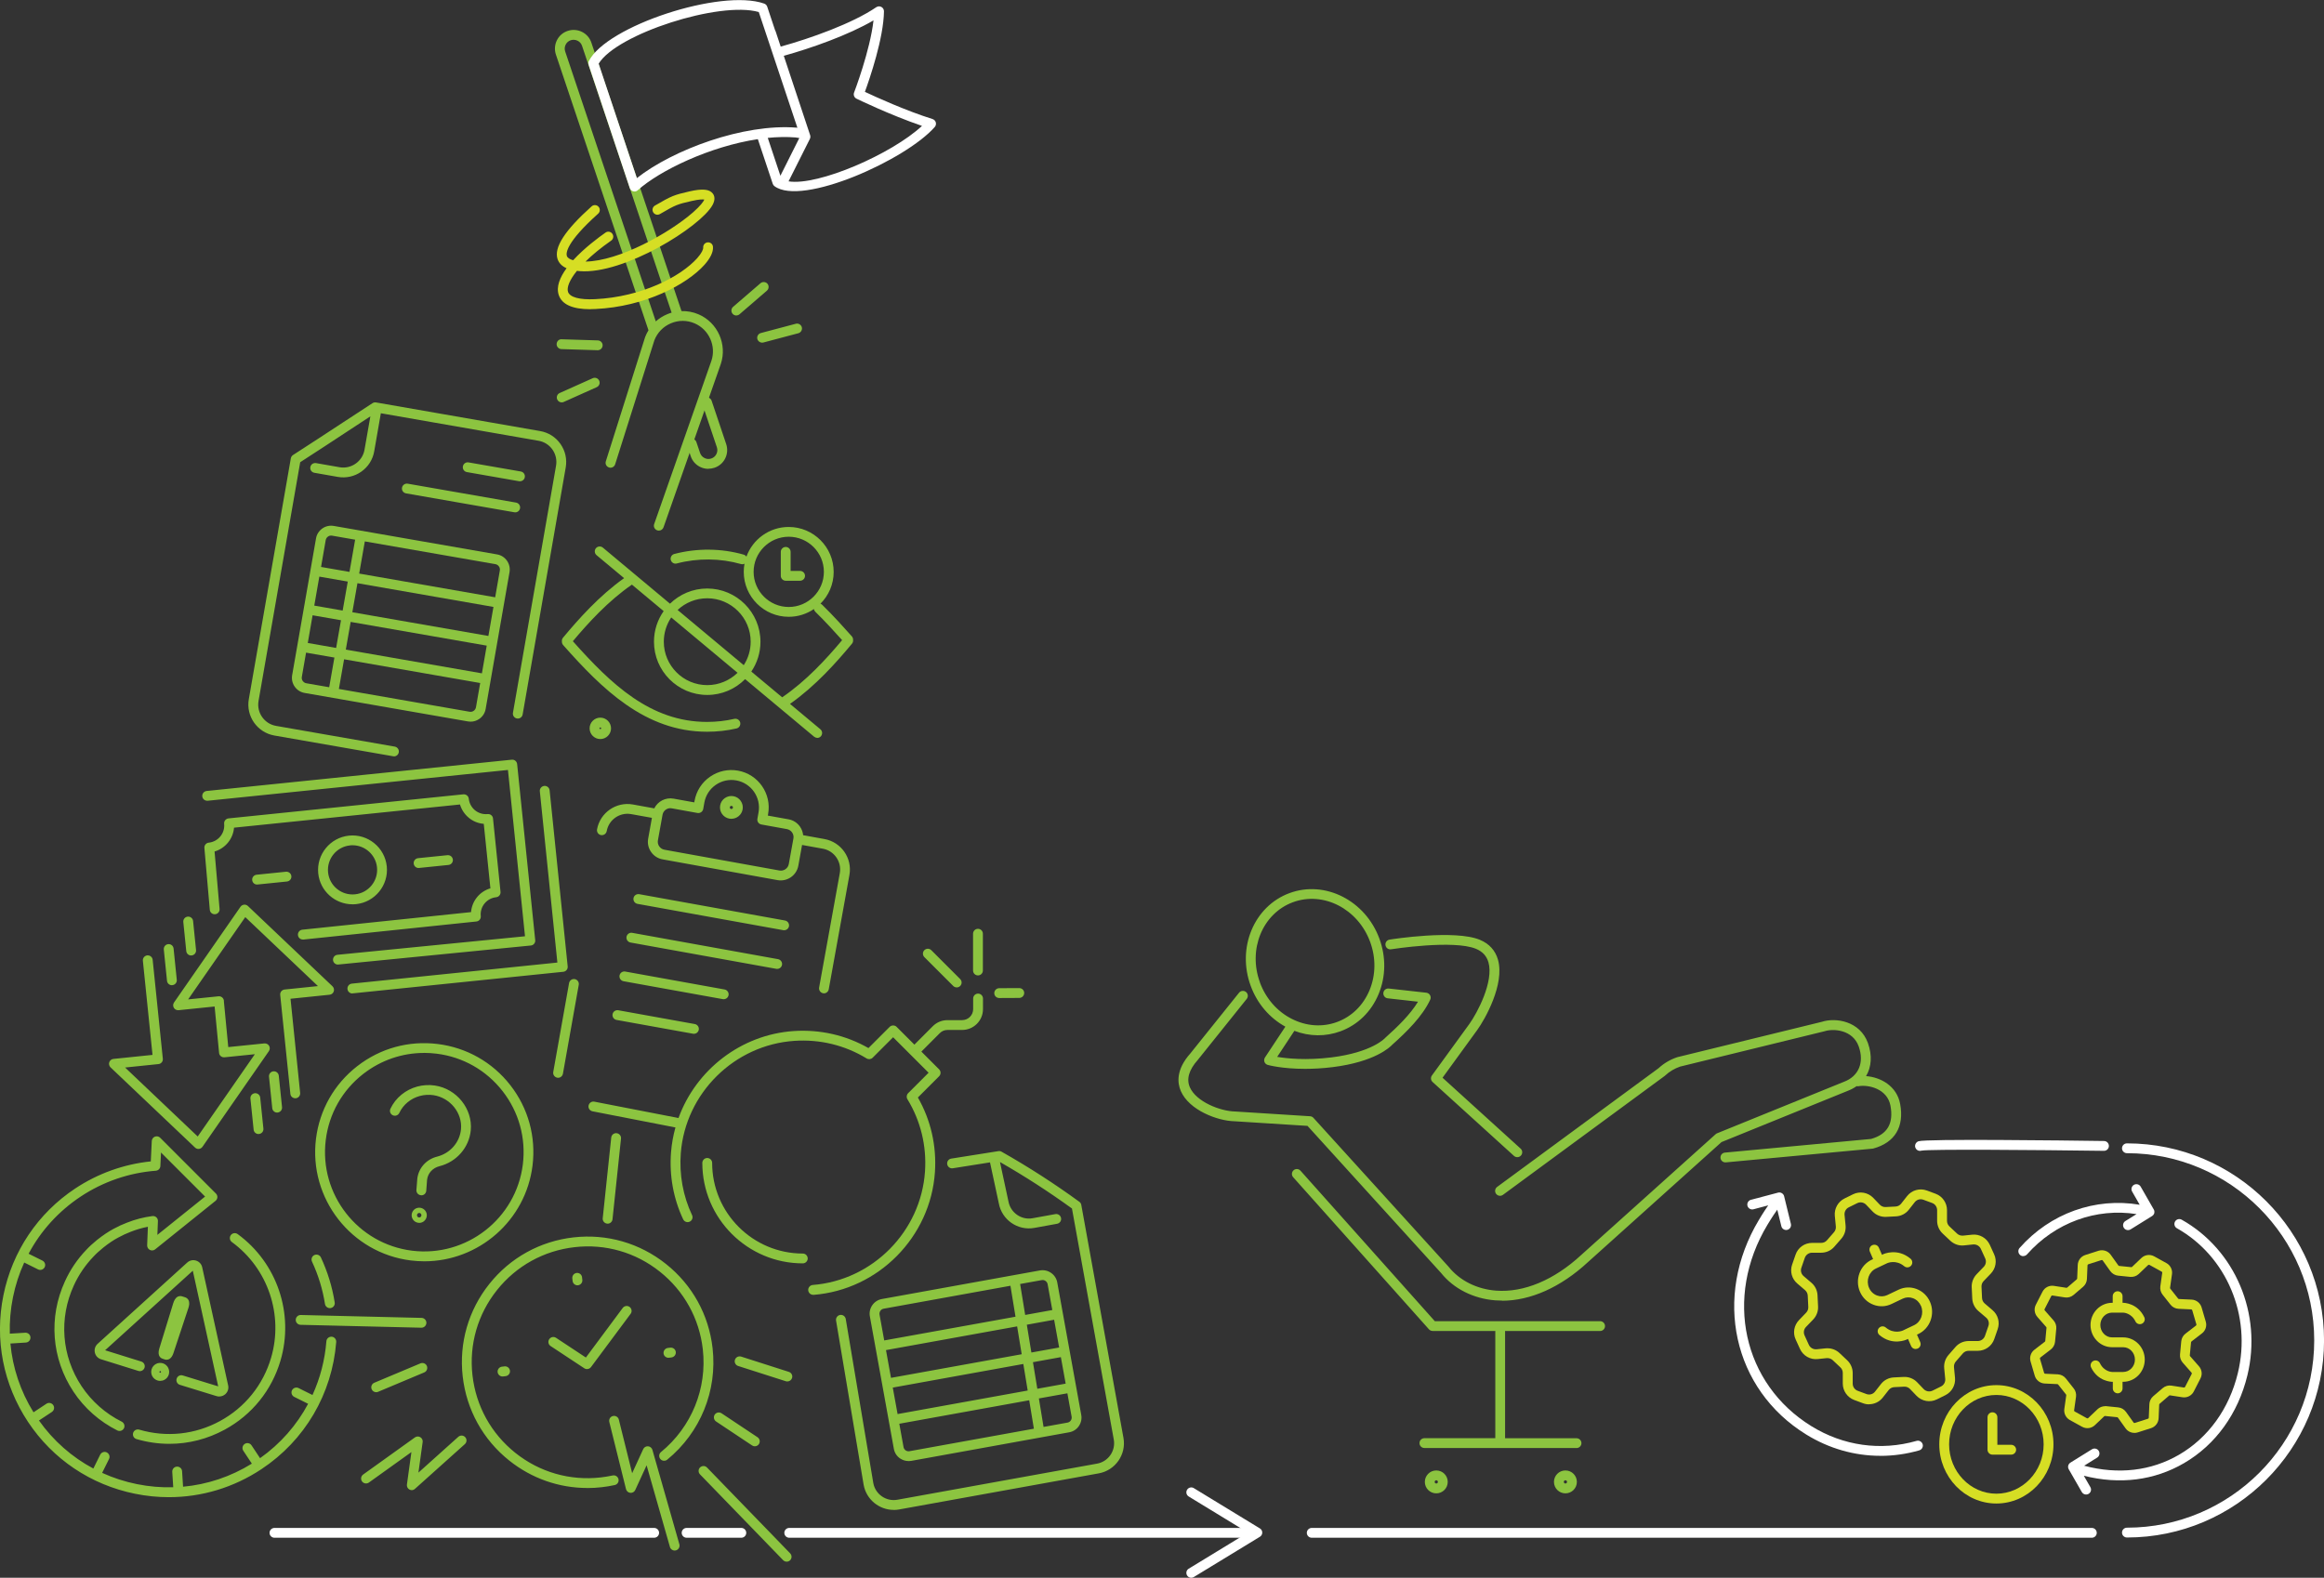 <?xml version="1.0" encoding="UTF-8"?><svg id="a" xmlns="http://www.w3.org/2000/svg" xmlns:xlink="http://www.w3.org/1999/xlink" viewBox="0 0 472.99 321.21"><rect x="0" y="0" width="472.99" height="321.21" fill="#333333" stroke="none"/><defs><clipPath id="b"><rect width="472.99" height="321.21" fill="none"/></clipPath><clipPath id="c"><rect width="472.99" height="321.21" fill="none"/></clipPath></defs><g clip-path="url(#b)"><path d="M165.49,263.6c-.52,0-.95-.4-1-.92-.04-.55.37-1.03.92-1.08,12.2-.96,22.03-10.9,22.85-23.13.35-5.2-.89-10.29-3.58-14.69-.24-.39-.18-.9.15-1.23l4.16-4.16-3.6-3.6s0,0-.01-.01c0,0,0,0-.01-.01l-3.6-3.6-4.16,4.16c-.33.33-.83.39-1.23.15-4.41-2.69-9.49-3.93-14.7-3.58-12.23.82-22.17,10.65-23.12,22.85-.34,4.36.45,8.73,2.29,12.63.24.5.02,1.1-.48,1.33-.5.24-1.09.02-1.33-.48-1.99-4.21-2.84-8.93-2.47-13.64.14-1.74.44-3.43.9-5.06l-16.89-3.29c-.54-.11-.9-.63-.79-1.17s.63-.9,1.17-.79l17.13,3.33c3.56-9.79,12.69-16.98,23.47-17.71,5.35-.35,10.59.84,15.19,3.47l4.32-4.32c.38-.38,1.04-.38,1.41,0l3.62,3.62,3.74-3.75c.8-.8,1.87-1.24,3-1.24h2.98c1.24,0,2.24-1.01,2.24-2.24v-2.16c0-.55.45-1,1-1s1,.45,1,1v2.16c0,2.34-1.9,4.24-4.24,4.24h-2.98c-.6,0-1.16.23-1.58.66l-3.74,3.75,3.61,3.61c.39.39.39,1.02,0,1.41l-4.32,4.32c2.63,4.6,3.83,9.84,3.47,15.19-.89,13.21-11.5,23.95-24.69,24.99-.03,0-.05,0-.08,0ZM163.39,257.2c-11.27,0-20.45-9.17-20.45-20.45,0-.55.45-1,1-1s1,.45,1,1c0,10.17,8.27,18.45,18.45,18.45.55,0,1,.45,1,1s-.45,1-1,1ZM40.4,233.91c-.25,0-.5-.1-.69-.27l-17.21-16.34c-.28-.27-.38-.68-.26-1.05.13-.37.46-.63.84-.67l7.96-.82-1.96-19.16c-.06-.55.34-1.04.89-1.1.55-.05,1.04.34,1.1.89l2.07,20.15c.03.26-.05.53-.22.73-.17.21-.41.34-.67.36l-6.79.7,14.78,14.04,11.63-16.75-6.18.63c-.27.02-.53-.05-.74-.22s-.34-.41-.36-.68l-.91-9.44-7.34.75c-.39.03-.76-.15-.96-.49-.2-.34-.18-.76.04-1.08l13.53-19.49c.17-.24.43-.39.72-.42.29-.03.58.07.79.27l17.21,16.34c.28.27.38.68.26,1.05-.13.37-.46.63-.84.67l-7.96.82,1.96,19.16c.06.55-.34,1.04-.89,1.1-.56.04-1.04-.34-1.1-.89l-2.07-20.15c-.06-.55.34-1.04.89-1.1l6.79-.7-14.79-14.04-11.63,16.75,6.18-.63c.56-.05,1.04.34,1.1.89,0,.04,0,.08,0,.12,0,.02,0,.04,0,.06l.89,9.27,7.35-.75c.38-.03.76.15.96.49.2.34.18.76-.04,1.08l-13.53,19.49c-.17.24-.43.39-.72.42-.03,0-.07,0-.1,0ZM52.61,230.87c-.51,0-.94-.38-.99-.9l-.65-6.31c-.06-.55.34-1.04.89-1.1.55-.05,1.04.34,1.1.89l.65,6.31c.06.55-.34,1.04-.89,1.1-.03,0-.07,0-.1,0ZM56.4,226.5c-.51,0-.94-.38-.99-.9l-.66-6.4c-.06-.55.34-1.04.89-1.1.55-.05,1.04.34,1.1.89l.66,6.4c.06.55-.34,1.04-.89,1.1-.03,0-.07,0-.1,0ZM113.59,219.42c-.06,0-.12,0-.18-.02-.54-.1-.91-.62-.81-1.16l3.22-18.1c.1-.54.61-.91,1.16-.81.54.1.91.62.81,1.16l-3.22,18.1c-.09.48-.51.83-.98.83ZM141.24,210.47c-.06,0-.12,0-.18-.02l-15.58-2.81c-.54-.1-.9-.62-.81-1.16.1-.54.61-.9,1.16-.81l15.58,2.81c.54.1.9.62.81,1.16-.09.48-.51.82-.98.82ZM147.3,203.43c-.06,0-.12,0-.18-.02l-20.22-3.65c-.54-.1-.9-.62-.81-1.16.1-.54.61-.91,1.16-.81l20.22,3.65c.54.1.9.62.81,1.16-.09.48-.51.82-.98.82ZM203.36,203.18c-.55,0-1-.44-1-.99,0-.55.44-1,.99-1.01l4.1-.02h0c.55,0,1,.44,1,.99,0,.55-.44,1-.99,1.01l-4.1.02h0ZM71.71,202.25c-.51,0-.94-.38-.99-.9-.06-.55.34-1.04.89-1.1l41.83-4.29-3.57-34.86c-.06-.55.34-1.04.89-1.1.55-.06,1.04.34,1.1.89l3.68,35.85c.06.55-.34,1.04-.89,1.1l-42.82,4.39s-.07,0-.1,0ZM167.7,202.23c-.06,0-.12,0-.18-.02-.54-.1-.9-.62-.81-1.16l4.21-23.29c.42-2.32-1.13-4.56-3.46-4.98l-4.22-.76-.76,4.22c-.36,1.98-2.25,3.29-4.23,2.94l-23.4-4.23c-.96-.17-1.79-.71-2.34-1.51-.56-.8-.77-1.77-.59-2.72l.76-4.22-4.22-.76c-2.32-.42-4.56,1.13-4.98,3.46-.1.54-.62.9-1.16.81-.54-.1-.9-.62-.81-1.16.62-3.41,3.9-5.68,7.3-5.07l4.35.79c.7-1.42,2.28-2.27,3.92-1.98l4.22.76.06-.32c.36-2,1.48-3.74,3.15-4.9,1.67-1.16,3.69-1.6,5.69-1.24,4.13.74,6.88,4.71,6.13,8.83l-.06.32,4.22.76c.96.17,1.79.71,2.34,1.51.36.52.57,1.11.63,1.72l4.35.79c3.41.62,5.68,3.89,5.07,7.3l-4.21,23.29c-.09.48-.51.82-.98.82ZM136.45,164.53c-.78,0-1.47.56-1.61,1.35l-.94,5.2c-.08.43.02.87.27,1.23s.63.6,1.06.68l23.4,4.23c.89.16,1.75-.43,1.91-1.32l.94-5.2c.08-.43-.02-.87-.27-1.23s-.63-.6-1.06-.68l-5.2-.94c-.26-.05-.49-.2-.64-.41-.15-.22-.21-.49-.16-.75l.23-1.3c.55-3.04-1.48-5.96-4.52-6.51h0c-1.47-.27-2.96.06-4.19.91-1.23.85-2.05,2.13-2.32,3.61l-.23,1.3c-.1.54-.62.9-1.16.81l-5.2-.94c-.1-.02-.2-.03-.29-.03ZM194.72,201.02c-.26,0-.51-.1-.71-.29l-5.88-5.88c-.39-.39-.39-1.02,0-1.41s1.02-.39,1.41,0l5.88,5.88c.39.39.39,1.02,0,1.41-.2.2-.45.29-.71.29ZM34.98,200.57c-.51,0-.94-.38-.99-.9l-.65-6.36c-.06-.55.34-1.04.89-1.1.56-.05,1.04.34,1.1.89l.65,6.36c.06.55-.34,1.04-.89,1.1-.03,0-.07,0-.1,0ZM199.04,198.58c-.55,0-1-.45-1-1v-7.49c0-.55.45-1,1-1s1,.45,1,1v7.49c0,.55-.45,1-1,1ZM158.18,197.26c-.06,0-.12,0-.18-.02l-29.68-5.36c-.54-.1-.9-.62-.81-1.16.1-.54.61-.91,1.16-.81l29.68,5.36c.54.1.9.62.81,1.16-.09.48-.51.82-.98.82ZM68.77,196.37c-.51,0-.94-.39-.99-.9-.05-.55.35-1.04.9-1.09l38.17-3.77-3.47-33.86-61.11,6.27c-.56.04-1.04-.34-1.1-.89-.06-.55.34-1.04.89-1.1l62.1-6.37c.27-.03.53.05.73.22s.34.41.36.67l3.68,35.85c.03.26-.05.53-.22.73-.17.21-.41.34-.68.36l-39.17,3.87s-.07,0-.1,0ZM38.9,194.52c-.51,0-.94-.38-.99-.9l-.6-5.91c-.06-.55.34-1.04.89-1.1.55-.05,1.04.34,1.1.89l.6,5.91c.06.55-.34,1.04-.89,1.1-.03,0-.07,0-.1,0ZM61.63,191.27c-.51,0-.94-.38-.99-.9-.06-.55.34-1.04.89-1.1l34.34-3.58c.18-2.27,1.76-4.21,3.94-4.84l-1.35-13.13c-1.11-.09-2.16-.5-3.03-1.22s-1.5-1.66-1.81-2.72l-45.99,4.72c-.18,2.27-1.77,4.21-3.96,4.85l1.02,11.69c.05.55-.36,1.04-.91,1.08-.56.05-1.04-.36-1.08-.91l-1.1-12.58c-.05-.54.35-1.03.89-1.08,1.92-.2,3.33-1.92,3.13-3.84-.06-.55.34-1.04.89-1.1l47.8-4.9c.55-.04,1.04.34,1.1.89.1.93.55,1.77,1.27,2.36.72.59,1.64.86,2.57.77.26-.02.53.05.73.22.21.17.34.41.36.67l1.53,14.94c.06.55-.34,1.04-.89,1.1-1.92.2-3.33,1.92-3.13,3.84.06.55-.34,1.04-.89,1.1l-35.24,3.68s-.07,0-.1,0ZM159.6,189.39c-.06,0-.12,0-.18-.02l-29.68-5.36c-.54-.1-.9-.62-.81-1.16.1-.54.61-.9,1.16-.81l29.68,5.36c.54.1.9.62.81,1.16-.09.48-.51.82-.98.82ZM71.74,184.1c-3.55,0-6.6-2.69-6.97-6.29-.39-3.84,2.41-7.29,6.26-7.69,3.84-.39,7.29,2.41,7.69,6.26.39,3.84-2.41,7.29-6.26,7.69-.24.02-.48.04-.72.04ZM71.75,172.08c-.17,0-.34,0-.51.03-2.75.28-4.75,2.75-4.47,5.49.28,2.75,2.74,4.75,5.49,4.47,2.75-.28,4.75-2.75,4.47-5.49-.26-2.57-2.45-4.5-4.98-4.5ZM52.32,180.08c-.51,0-.94-.38-.99-.9-.06-.55.34-1.04.89-1.1l5.98-.61c.55-.05,1.04.34,1.1.89.06.55-.34,1.04-.89,1.1l-5.98.61s-.07,0-.1,0ZM85.19,176.71c-.51,0-.94-.38-.99-.9-.06-.55.34-1.04.89-1.1l5.98-.61c.55-.05,1.04.34,1.1.89s-.34,1.04-.89,1.1l-5.98.61s-.07,0-.1,0ZM148.85,166.7c-.14,0-.27-.01-.41-.04-1.26-.23-2.1-1.44-1.87-2.7h0c.11-.61.45-1.14.96-1.49.51-.35,1.12-.49,1.74-.38.61.11,1.14.45,1.49.96.35.51.49,1.12.38,1.73-.2,1.12-1.18,1.91-2.28,1.91ZM148.85,164.06c-.08,0-.15.04-.18.06-.04.03-.11.09-.13.21h0c-.03.17.09.34.26.37.17.02.34-.09.37-.26.02-.11-.02-.2-.05-.24-.03-.04-.09-.11-.21-.13-.02,0-.04,0-.06,0ZM147.55,164.15h0,0ZM122.18,150.46c-1.2,0-2.18-.98-2.18-2.18s.98-2.18,2.18-2.18,2.18.98,2.18,2.18-.98,2.18-2.18,2.18ZM122.18,148.1c-.1,0-.18.08-.18.18,0,.2.36.2.36,0,0-.1-.08-.18-.18-.18ZM166.33,150.21c-.23,0-.45-.08-.64-.23l-14.04-11.72c-1.97,1.99-4.7,3.22-7.71,3.22-5.98,0-10.84-4.86-10.84-10.84,0-2.32.73-4.46,1.97-6.23l-6.46-5.39c-4.82,3.32-8.91,7.81-12.02,11.52,7.77,8.72,15.77,16.43,27.32,16.43,1.87,0,3.74-.21,5.54-.62.54-.12,1.07.21,1.2.75.12.54-.21,1.07-.75,1.2-1.95.45-3.97.67-5.99.67-12.62,0-21.39-8.72-29.3-17.65-.19-.22-.27-.5-.25-.76-.03-.26.05-.53.23-.74,3.15-3.79,7.37-8.53,12.43-12.12l-5.61-4.68c-.42-.35-.48-.98-.13-1.41.35-.42.98-.48,1.41-.13l13.67,11.42c1.96-1.91,4.63-3.09,7.57-3.09,5.98,0,10.84,4.86,10.84,10.84,0,2.25-.69,4.34-1.86,6.07l6.28,5.24c4.9-3.33,9.05-7.88,12.2-11.64-1.53-1.71-3.44-3.81-5.45-5.77-.16-.16-.26-.36-.29-.56-1.47,1-3.23,1.58-5.13,1.58-5.04,0-9.15-4.1-9.15-9.15,0-.57.05-1.12.15-1.66-.22.11-.47.14-.72.07-4.21-1.2-8.81-1.24-13.06-.12-.54.15-1.08-.18-1.22-.71-.14-.53.18-1.08.71-1.22,4.6-1.21,9.57-1.17,14.12.13.24.07.44.22.56.42,1.27-3.52,4.65-6.05,8.61-6.05,5.04,0,9.15,4.1,9.15,9.15,0,2.53-1.03,4.82-2.69,6.47.13.05.26.12.36.23,2.27,2.22,4.41,4.6,6.03,6.42.19.22.27.5.25.76.03.26-.05.53-.23.74-3.19,3.84-7.47,8.65-12.61,12.25l6.18,5.16c.42.35.48.98.13,1.41-.2.24-.48.36-.77.36ZM136.61,125.7c-.95,1.41-1.51,3.11-1.51,4.94,0,4.88,3.97,8.84,8.84,8.84,2.4,0,4.57-.96,6.17-2.51l-13.5-11.27ZM137.91,124.18l13.46,11.24c.89-1.38,1.41-3.02,1.41-4.78,0-4.88-3.97-8.84-8.84-8.84-2.33,0-4.45.9-6.03,2.38ZM160.53,109.27c-3.94,0-7.15,3.21-7.15,7.15s3.21,7.15,7.15,7.15,7.15-3.21,7.15-7.15-3.21-7.15-7.15-7.15ZM162.84,118.23h-2.93c-.55,0-1-.45-1-1v-4.88c0-.55.45-1,1-1s1,.45,1,1v3.88h1.93c.55,0,1,.45,1,1s-.45,1-1,1ZM134.08,108.02c-.11,0-.22-.02-.33-.06-.52-.18-.8-.75-.61-1.27l11.65-33.24c1.01-3.01-.49-6.36-3.42-7.62-1.55-.67-3.27-.67-4.83-.01-1.56.66-2.75,1.89-3.36,3.46l-7.98,25.24c-.17.53-.73.82-1.25.65-.53-.17-.82-.73-.65-1.25l8-25.3c.19-.49.41-.95.68-1.38l-18.84-56.13c-.32-.96-.25-2,.2-2.91s1.23-1.59,2.2-1.91c.96-.32,2-.25,2.91.2.91.45,1.59,1.23,1.91,2.2l18.34,54.64c1.17-.03,2.35.18,3.47.66,3.88,1.66,5.87,6.1,4.53,10.11l-11.66,33.25c-.14.41-.53.67-.94.67ZM116.74,8.1c-.19,0-.39.03-.58.09-.46.15-.83.48-1.04.91s-.25.92-.09,1.38l18.44,54.95c.67-.6,1.44-1.09,2.3-1.45.3-.13.61-.24.92-.33l-18.23-54.32c-.15-.46-.48-.83-.91-1.04-.25-.13-.53-.19-.8-.19ZM114.32,81.92c-.38,0-.75-.22-.91-.59-.23-.5,0-1.1.5-1.32l6.72-3.01c.5-.23,1.1,0,1.32.5.23.5,0,1.1-.5,1.32l-6.72,3.01c-.13.06-.27.09-.41.09ZM121.65,71.3s-.02,0-.03,0l-7.36-.23c-.55-.02-.99-.48-.97-1.03.02-.55.45-1.01,1.03-.97l7.36.23c.55.02.99.48.97,1.03-.02.54-.46.97-1,.97ZM155.11,69.76c-.44,0-.85-.3-.97-.74-.14-.53.18-1.08.71-1.22l7.12-1.89c.53-.14,1.08.18,1.22.71.14.53-.18,1.08-.71,1.22l-7.12,1.89c-.09.02-.17.03-.26.03ZM149.86,64.23c-.28,0-.56-.12-.76-.35-.36-.42-.31-1.05.1-1.41l5.58-4.81c.42-.36,1.05-.31,1.41.1.36.42.31,1.05-.1,1.41l-5.58,4.81c-.19.16-.42.24-.65.24Z" fill="#8cc440"/><path d="M129.13,38.98c-.09,0-.17-.01-.26-.03-.33-.09-.59-.33-.69-.65l-8.38-25.11c-.08-.25-.06-.53.05-.76,3.57-7.15,26.92-14.8,35.68-11.7.29.1.52.33.62.63l1.59,4.77c.05.07.09.16.12.25l1.03,3.11c6.05-1.67,14.6-4.71,19.45-8.02.31-.21.71-.23,1.04-.06.33.18.53.52.53.89-.07,5.46-2.9,13.71-3.88,16.4,2.16,1.02,8.25,3.8,13.77,5.54.32.1.57.36.66.68.09.33.01.67-.21.93-5.89,6.72-27.04,16.22-32.63,12.05-.16-.12-.29-.29-.35-.49l-3.03-9.08c-9.73,1.46-19.97,6.38-24.44,10.4-.19.17-.42.26-.67.26ZM160.49,36.92c6.03.97,21.04-5.58,27.16-11.29-6.53-2.23-13.25-5.5-13.33-5.54-.47-.23-.68-.77-.49-1.26.04-.09,3.26-8.54,3.95-14.68-5.13,3-12.71,5.67-18.26,7.21l5.36,16.15c.08.25.06.53-.05.77l-4.34,8.64ZM121.84,12.96l7.78,23.3c7.23-5.72,21.67-11.15,32.52-10.27l.15.02-7.86-23.56c-7.98-2.28-28.9,4.46-32.58,10.5ZM156.26,28.07l2.57,7.71,3.85-7.68-.79-.12c-1.81-.14-3.71-.1-5.64.09Z" fill="#fff"/><path d="M144.17,95.45c-.58,0-1.16-.13-1.69-.4-.91-.45-1.59-1.23-1.91-2.2l-.74-2.22c-.18-.52.11-1.09.63-1.27.52-.18,1.09.11,1.27.63l.75,2.22c.15.46.48.83.91,1.04.43.22.92.25,1.38.09.46-.15.83-.48,1.04-.91s.25-.92.09-1.38l-2.97-8.84c-.18-.52.11-1.09.63-1.27.52-.17,1.09.11,1.27.63l2.97,8.84c.32.96.25,2-.2,2.91s-1.23,1.59-2.2,1.91c-.4.13-.81.2-1.22.2Z" fill="#8cc440"/><path d="M120.13,62.95c-3.6,0-5.75-.96-6.4-2.86-.58-1.69.22-3.63,1.58-5.48-.94-.42-1.55-1.04-1.83-1.86-.79-2.35,1.48-5.86,6.93-10.74.41-.37,1.04-.33,1.41.08.37.41.33,1.04-.08,1.41-6.61,5.92-6.55,8.08-6.37,8.61.13.38.57.67,1.28.87,2.29-2.51,5.23-4.68,6.59-5.63.45-.32,1.08-.21,1.39.25.32.45.21,1.08-.25,1.39-2.13,1.49-3.87,2.93-5.22,4.26,6.84-.08,17.08-5.81,21.89-10.02,1.54-1.35,2.13-2.21,2.3-2.6-.31-.05-1.03-.07-2.59.29-2.92.68-3.15.73-6.45,2.66-.48.28-1.09.12-1.37-.36-.28-.48-.12-1.09.36-1.37,3.44-2.01,3.9-2.16,7.01-2.88,2.61-.6,4.07-.47,4.76.43.33.43.58,1.18-.05,2.34-2.44,4.46-18.04,14.18-27.04,13.46-.19-.02-.38-.03-.56-.06-1.52,1.88-2.11,3.4-1.81,4.29.37,1.09,2.36,1.63,5.47,1.48,9.57-.45,17.5-4.64,20.81-8.34.94-1.05,1.25-1.81,1.23-2.17-.04-.55.38-1.03.93-1.06.57-.04,1.03.38,1.06.93.07,1.05-.52,2.27-1.73,3.64-3.58,4-12.06,8.53-22.2,9-.37.02-.72.03-1.07.03Z" fill="#d6de24"/><path d="M160.11,317.93c-.26,0-.52-.1-.72-.3l-16.93-17.48c-.38-.4-.37-1.03.02-1.41.4-.38,1.03-.38,1.41.02l16.93,17.48c.38.4.37,1.03-.02,1.41-.19.19-.45.28-.7.28ZM137.31,315.67c-.44,0-.84-.29-.96-.73l-4.75-16.63-2.31,5.03c-.18.39-.58.62-1,.58-.42-.04-.77-.34-.88-.75l-3.4-13.68c-.13-.54.19-1.08.73-1.21.53-.13,1.08.19,1.21.73l2.71,10.91,2.25-4.9c.17-.38.56-.61.98-.58.42.03.77.32.89.72l5.49,19.23c.15.53-.16,1.08-.69,1.24-.09.03-.18.04-.27.04ZM181.89,307.39c-2.95,0-5.58-2.11-6.12-5.12l-5.61-33.42c-.09-.54.28-1.06.82-1.15.54-.09,1.06.28,1.15.82l5.61,33.41c.41,2.28,2.62,3.81,4.91,3.39l40.63-7.35c2.29-.41,3.82-2.62,3.4-4.91l-8.51-47.03c-4.71-3.41-9.63-6.59-14.65-9.46l1.72,8c.42,2.32,2.63,3.86,4.92,3.44l4.63-.84c.55-.1,1.06.26,1.16.81.1.54-.26,1.06-.81,1.16l-4.63.84c-3.38.61-6.62-1.64-7.23-5.02l-1.79-8.32-7.57,1.2c-.54.09-1.06-.29-1.14-.83-.09-.55.29-1.06.83-1.14l9.59-1.52c.22-.04.45,0,.65.12,5.43,3.07,10.76,6.5,15.83,10.2.21.15.35.38.39.63l8.58,47.42c.61,3.38-1.64,6.62-5.02,7.23l-40.63,7.35c-.37.07-.74.1-1.11.1ZM34.36,304.8c-2.29,0-4.6-.23-6.89-.7-8.99-1.82-16.72-7.02-21.77-14.63-5.05-7.62-6.83-16.76-5.01-25.75,1.82-8.99,7.02-16.72,14.63-21.77,4.6-3.05,9.9-4.95,15.37-5.51l.2-4.15c.02-.4.27-.74.64-.89.37-.14.79-.06,1.07.23l11.35,11.36c.2.2.31.48.29.76-.02.28-.15.55-.37.72l-12.29,9.88c-.31.25-.73.29-1.08.11s-.56-.54-.55-.93l.15-3.78c-1.2.23-2.38.58-3.52,1.03-.84.32-1.68.71-2.52,1.17-.97.51-1.96,1.18-3.05,2.05-.82.67-1.48,1.27-2.01,1.85-1.65,1.72-2.98,3.68-3.96,5.82-3.1,6.73-2.51,14.41,1.57,20.55,2.03,3.06,4.86,5.56,8.17,7.21.49.25.69.85.45,1.34-.25.49-.85.69-1.34.45-3.62-1.81-6.72-4.54-8.94-7.9-4.46-6.73-5.11-15.14-1.72-22.49,1.07-2.35,2.52-4.49,4.31-6.36.58-.63,1.31-1.31,2.21-2.04,1.2-.95,2.29-1.68,3.35-2.25.91-.5,1.84-.93,2.75-1.27,1.66-.66,3.4-1.11,5.17-1.34.29-.04.59.06.8.25.22.2.34.48.32.78l-.11,2.8,9.71-7.8-8.97-8.97-.13,2.76c-.02.5-.42.91-.92.95-5.44.41-10.73,2.23-15.3,5.26-4.51,2.99-8.12,6.98-10.6,11.64l2.82,1.4c.49.25.7.85.45,1.34-.25.49-.85.7-1.34.45l-2.82-1.4c-1.02,2.23-1.79,4.6-2.29,7.07-.5,2.47-.71,4.95-.64,7.41l3.14-.19c.54-.03,1.03.38,1.06.94.03.55-.38,1.03-.94,1.06l-3.14.2c.45,4.93,2.04,9.7,4.7,14l2.63-1.74c.46-.31,1.08-.18,1.39.28.31.46.18,1.08-.28,1.39l-2.63,1.74c2.92,4.12,6.7,7.45,11.07,9.78l1.4-2.83c.25-.49.85-.7,1.34-.45.49.25.7.85.45,1.34l-1.4,2.82c2.23,1.02,4.6,1.79,7.07,2.29,2.47.5,4.95.71,7.4.64l-.2-3.14c-.03-.55.38-1.03.94-1.06.55-.03,1.03.38,1.06.94l.2,3.15c4.93-.45,9.7-2.04,14-4.7l-1.74-2.62c-.31-.46-.18-1.08.28-1.39.46-.31,1.08-.18,1.39.28l1.74,2.62c4.14-2.93,7.46-6.72,9.78-11.07l-2.83-1.41c-.49-.25-.7-.85-.45-1.34.25-.49.84-.7,1.34-.45l2.83,1.41c1.55-3.4,2.52-7.09,2.83-10.95.04-.55.52-.95,1.08-.92.55.04.96.53.92,1.08-.84,10.6-6.39,20.03-15.21,25.88-5.67,3.76-12.18,5.71-18.85,5.71ZM318.6,304.02c-1.29,0-2.33-1.04-2.33-2.33s1.04-2.33,2.33-2.33,2.33,1.04,2.33,2.33-1.04,2.33-2.33,2.33ZM318.6,301.36c-.18,0-.33.15-.33.33s.15.33.33.33.33-.15.33-.33-.15-.33-.33-.33ZM292.32,304.02c-1.29,0-2.33-1.04-2.33-2.33s1.04-2.33,2.33-2.33,2.33,1.04,2.33,2.33-1.04,2.33-2.33,2.33ZM292.32,301.36c-.18,0-.33.15-.33.33s.15.33.33.33.33-.15.33-.33-.15-.33-.33-.33ZM83.81,303.37c-.16,0-.32-.04-.47-.12-.37-.2-.58-.6-.52-1.02l.91-6.61-8.65,6.2c-.45.32-1.07.22-1.4-.23-.32-.45-.22-1.07.23-1.4l10.54-7.56c.32-.23.76-.25,1.1-.04.34.21.53.6.47.99l-.86,6.22,8.12-7.29c.41-.37,1.04-.33,1.41.08.37.41.33,1.04-.08,1.41l-10.16,9.11c-.19.17-.43.26-.67.26ZM119.55,302.93c-5.77,0-11.32-1.93-15.9-5.58-5.35-4.26-8.71-10.35-9.48-17.14-.77-6.79,1.16-13.48,5.42-18.82,4.26-5.35,10.35-8.71,17.14-9.48s13.48,1.16,18.82,5.42c5.35,4.26,8.71,10.35,9.48,17.14.98,8.67-2.47,17.15-9.23,22.69-.43.35-1.06.29-1.41-.14s-.29-1.06.14-1.41c6.23-5.11,9.41-12.93,8.51-20.92-.71-6.26-3.81-11.87-8.74-15.8-4.93-3.93-11.09-5.71-17.35-4.99-6.26.71-11.87,3.81-15.8,8.74s-5.7,11.09-4.99,17.35,3.81,11.87,8.74,15.8c4.93,3.93,11.09,5.7,17.35,4.99.81-.09,1.64-.23,2.44-.4.54-.12,1.07.22,1.19.76s-.22,1.07-.76,1.19c-.87.19-1.76.34-2.65.44-.98.11-1.95.17-2.92.17ZM184.91,297.45c-.61,0-1.21-.19-1.73-.54-.67-.46-1.12-1.16-1.26-1.96l-4.88-26.95c-.15-.8.03-1.61.49-2.28s1.16-1.12,1.96-1.26l32.15-5.82c.8-.14,1.61.03,2.28.5.67.46,1.12,1.16,1.26,1.96l4.88,26.95c.15.8-.03,1.61-.49,2.28-.46.67-1.16,1.12-1.96,1.26l-32.15,5.82-.18-.98.18.98c-.18.03-.37.05-.55.05ZM183.03,289.85l.86,4.75c.05.27.2.51.43.67.23.16.51.22.78.17l25.32-4.58-.95-5.79-26.44,4.78ZM211.44,284.71l.95,5.79,4.87-.88c.28-.05.51-.2.67-.43.16-.23.22-.51.17-.78l-.86-4.75s-.02,0-.03,0l-5.77,1.04ZM181.7,282.48l.98,5.4,26.48-4.79-.89-5.41-26.57,4.81ZM210.23,277.32l.89,5.41,5.74-1.04s.02,0,.03,0l-.98-5.4-5.68,1.03ZM180.32,274.86l1.02,5.65,26.6-4.81-.93-5.67-26.69,4.83ZM208.98,269.68l.93,5.67,5.65-1.02-1.02-5.65-5.55,1.01ZM205.65,261.76l-25.8,4.67c-.28.05-.52.2-.67.43-.16.23-.22.51-.17.78l.95,5.25,26.72-4.83-1.03-6.3ZM207.62,261.4l1.03,6.3,5.52-1-.95-5.25c-.05-.28-.2-.51-.43-.67s-.51-.22-.78-.17l-4.39.79ZM320.87,294.79h-30.97c-.55,0-1-.45-1-1s.45-1,1-1h14.43v-21.68s0-.1.01-.15h-12.76c-.29,0-.56-.12-.75-.33l-27.64-30.97c-.37-.41-.33-1.04.08-1.41.41-.37,1.04-.33,1.41.08l27.34,30.64h33.64c.55,0,1,.45,1,1s-.45,1-1,1h-19.35s.01.1.01.15v21.68h14.54c.55,0,1,.45,1,1s-.45,1-1,1ZM153.62,294.44c-.19,0-.38-.05-.55-.17l-7.33-4.88c-.46-.31-.58-.93-.28-1.39s.93-.58,1.39-.28l7.33,4.88c.46.31.58.93.28,1.39-.19.29-.51.45-.83.45ZM34.48,293.94c-2.24,0-4.5-.32-6.71-.97-.53-.16-.83-.71-.68-1.24.16-.53.71-.83,1.24-.68,5.54,1.63,11.38,1.01,16.45-1.75,5.07-2.76,8.76-7.33,10.39-12.87,2.57-8.73-.63-18.2-7.98-23.57-.45-.33-.54-.95-.22-1.4.33-.45.95-.54,1.4-.22,8.03,5.86,11.53,16.21,8.72,25.75-1.78,6.05-5.81,11.05-11.35,14.06-3.52,1.92-7.37,2.89-11.26,2.89ZM44.62,284.31c-.19,0-.38-.03-.57-.09l-7.44-2.29c-.53-.16-.82-.72-.66-1.25.16-.53.72-.83,1.25-.66l7.21,2.22-5.17-23.54-17.85,16.19,7.37,2.3c.53.17.82.73.66,1.25-.17.53-.73.82-1.25.66l-7.62-2.38c-.65-.21-1.11-.72-1.25-1.38s.08-1.32.58-1.77l18.23-16.54c.5-.45,1.17-.59,1.8-.39.63.2,1.1.71,1.24,1.35l5.28,24.05c.15.65-.06,1.31-.55,1.77-.35.32-.79.49-1.25.49ZM44.65,282.32h0,0ZM21.21,275.06h0s0,0,0,0ZM76.56,283.43c-.39,0-.76-.23-.92-.61-.21-.51.03-1.1.53-1.31l9.4-3.95c.51-.21,1.1.03,1.31.53.21.51-.03,1.1-.53,1.31l-9.4,3.95c-.13.05-.26.08-.39.08ZM160.25,281.25c-.1,0-.2-.02-.31-.05l-9.71-3.11c-.53-.17-.82-.73-.65-1.26.17-.53.73-.81,1.26-.65l9.71,3.11c.53.17.82.73.65,1.26-.14.42-.53.69-.95.69ZM32.61,281.13c-.19,0-.38-.03-.56-.09-.46-.15-.84-.47-1.07-.9-.22-.43-.27-.93-.12-1.4.31-.96,1.34-1.5,2.3-1.19.96.31,1.49,1.34,1.19,2.3-.15.47-.47.85-.91,1.07-.26.14-.55.2-.83.2ZM32.61,279.13s-.06,0-.08.02c-.04.02-.07.06-.08.1-.03.09.02.18.11.21.09.03.18-.02.21-.11.02-.08-.03-.19-.11-.22-.01,0-.03,0-.05,0ZM102.27,280.23c-.5,0-.93-.38-.99-.89-.06-.55.33-1.04.88-1.11l.52-.06c.54-.07,1.04.33,1.11.88.06.55-.33,1.04-.88,1.11l-.52.06s-.08,0-.11,0ZM119.47,278.73c-.19,0-.38-.05-.55-.17l-6.86-4.53c-.46-.3-.59-.92-.28-1.39.31-.46.93-.59,1.39-.28l6.07,4.01,7.5-10.09c.33-.44.96-.54,1.4-.21.44.33.54.96.21,1.4l-8.07,10.85c-.2.26-.5.4-.8.4ZM33.89,276.82c-.15,0-.27-.03-.33-.05l-.49-.16c-.19-.06-1.15-.45-.65-2.06l2.85-9.27c.14-.45.41-1.04.9-1.3.24-.12.59-.16.85-.08,0,0,0,0,0,0l.7.22c.25.08.53.32.65.56.25.5.13,1.13-.02,1.58l-3.05,9.21c-.38,1.15-1.01,1.35-1.4,1.35ZM136.04,276.42c-.5,0-.94-.38-.99-.89-.06-.55.33-1.04.88-1.11l.51-.06c.55-.05,1.04.33,1.1.88s-.33,1.04-.88,1.11l-.51.06s-.08,0-.11,0ZM85.78,270.3h-.02l-24.59-.59c-.55-.01-.99-.47-.98-1.02.01-.54.46-.98,1-.98h.02l24.59.59c.55.01.99.47.98,1.02-.01.54-.46.98-1,.98ZM67.13,266.31c-.48,0-.91-.35-.99-.84-.47-2.99-1.36-5.89-2.64-8.63-.23-.5-.02-1.1.48-1.33.5-.23,1.1-.02,1.33.48,1.36,2.91,2.31,5.99,2.81,9.17.09.55-.29,1.06-.83,1.14-.05,0-.1.01-.16.01ZM305.72,264.78c-.46,0-.93-.02-1.39-.05-4.47-.34-8.49-2.38-11.05-5.59l-27.17-29.93-14.86-.94c-3.46-.07-9.22-2.25-10.92-6.14-.73-1.68-.99-4.38,1.93-7.66l9.92-12.37c.34-.43.98-.5,1.41-.15.43.35.5.98.15,1.41l-9.95,12.41c-1.82,2.04-2.35,3.9-1.63,5.57,1.29,2.97,6.21,4.88,9.17,4.94l15.31.97c.26.02.5.13.68.33l27.48,30.28c2.25,2.83,5.76,4.59,9.67,4.89,5.66.43,11.83-2.15,17.36-7.27l27.35-24.58c.09-.08.18-.14.29-.18l25.78-10.47c3.04-1.12,4.22-3.95,3.04-7.23-1.22-3.39-5.14-3.67-6.97-3.07l-29.37,7.19c-1.12.38-2.17,1-3.05,1.82-.03.03-.06.05-.09.08l-32.92,24.21c-.45.33-1.07.23-1.4-.21-.33-.45-.23-1.07.21-1.4l32.87-24.18c1.08-1,2.37-1.76,3.82-2.24l29.38-7.19c2.79-.92,7.78-.2,9.4,4.32.9,2.51.72,4.89-.38,6.73,2.92.21,6.26,1.98,6.94,5.68.86,4.65-1.08,7.86-5.47,9.06-.06.01-.11.03-.17.03l-29.84,2.79c-.54.05-1.04-.35-1.09-.9-.05-.55.35-1.04.9-1.09l29.75-2.78c3.32-.94,4.61-3.14,3.95-6.75-.65-3.51-4.53-4.33-6.48-3.99-.14.03-.28.02-.41-.01-.56.4-1.2.73-1.91,1l-25.59,10.39-27.21,24.46c-5.5,5.09-11.65,7.84-17.48,7.84ZM117.53,261.67c-.5,0-.94-.38-.99-.89l-.06-.52c-.06-.55.33-1.04.88-1.11.54-.06,1.04.33,1.1.88l.06.52c.06.55-.33,1.04-.88,1.11-.04,0-.08,0-.11,0ZM86.37,256.78c-.91,0-1.82-.06-2.75-.17-12.15-1.51-20.81-12.62-19.31-24.77.73-5.89,3.71-11.14,8.39-14.78,4.68-3.65,10.49-5.25,16.38-4.52,5.89.73,11.14,3.71,14.78,8.38,3.65,4.68,5.25,10.5,4.52,16.38h0c-1.39,11.23-10.99,19.48-22.02,19.48ZM86.31,214.36c-4.47,0-8.79,1.48-12.38,4.27-4.26,3.32-6.97,8.09-7.63,13.45-1.37,11.06,6.51,21.17,17.57,22.54,11.05,1.36,21.17-6.51,22.54-17.57h0c.66-5.36-.8-10.65-4.12-14.91s-8.09-6.97-13.45-7.63c-.84-.1-1.69-.16-2.53-.16ZM107.4,237.18h.01-.01ZM123.67,249.11s-.07,0-.11,0c-.55-.06-.95-.55-.89-1.1l1.73-16.42c.06-.55.54-.95,1.1-.89.55.06.95.55.89,1.1l-1.73,16.42c-.05.51-.49.9-.99.9ZM85.32,248.95c-.06,0-.13,0-.19-.01-.84-.1-1.44-.88-1.34-1.72.05-.41.26-.77.58-1.03.33-.25.73-.36,1.14-.31.41.05.77.26,1.03.58.25.33.37.73.31,1.14-.05.41-.26.77-.58,1.03-.27.21-.6.33-.95.33ZM85.32,246.94c-.1,0-.2.03-.28.1-.09.07-.16.18-.17.3-.02.12.02.24.09.34.07.09.18.16.3.17.25.04.48-.15.51-.4.03-.25-.15-.48-.4-.51-.02,0-.04,0-.06,0ZM85.75,243.33s-.05,0-.08,0c-.55-.04-.96-.52-.92-1.07l.18-2.3c.27-2.2,1.85-3.94,4.03-4.49,2.66-.67,4.61-2.9,4.86-5.56.32-3.32-2.19-6.43-5.59-6.95-1.89-.28-3.81.24-5.26,1.43-.73.6-1.3,1.33-1.7,2.18-.24.5-.83.71-1.33.48-.5-.24-.71-.83-.48-1.33.53-1.11,1.28-2.07,2.24-2.86,1.89-1.55,4.38-2.23,6.83-1.86,4.43.67,7.69,4.76,7.28,9.11-.33,3.5-2.89,6.44-6.37,7.31-1.37.34-2.36,1.42-2.52,2.75l-.17,2.26c-.04.53-.48.92-1,.92ZM308.8,235.58c-.24,0-.48-.09-.67-.26l-16.56-15.04c-.38-.34-.44-.92-.14-1.33l7.6-10.46c1.68-2.32,5-8.69,3.91-12.56-.37-1.3-1.19-2.2-2.53-2.76-4.58-1.91-17.17.07-17.29.09-.56.09-1.06-.29-1.14-.83-.09-.55.29-1.06.83-1.14.54-.09,13.28-2.08,18.38.04,1.91.8,3.15,2.17,3.69,4.07,1.4,4.98-2.68,12.16-4.22,14.28l-7.07,9.73,15.89,14.43c.41.37.44,1,.07,1.41-.2.22-.47.33-.74.33ZM265.59,217.6c-4.64,0-7.42-.76-7.57-.8-.31-.09-.56-.31-.67-.61-.11-.3-.07-.63.1-.9l4.15-6.28c-3.23-1.78-5.73-4.7-7.05-8.3h0c-2.86-7.76.68-16.23,7.9-18.89,7.21-2.66,15.41,1.48,18.28,9.24,1.38,3.74,1.33,7.77-.15,11.32-1.49,3.59-4.24,6.27-7.75,7.57-3.04,1.12-6.32,1.08-9.39-.09l-3.5,5.3c1.95.33,5.85.75,11.03.11,8.31-1.03,10.9-3.92,10.93-3.95.03-.03.06-.07.1-.1,2.41-2.16,5.02-4.67,6.6-7.29l-6.17-.69c-.55-.06-.94-.56-.88-1.11.06-.55.55-.94,1.11-.88l7.63.85c.32.04.6.22.76.5.16.28.17.62.04.91-1.57,3.39-4.77,6.53-7.71,9.16-.47.51-3.55,3.51-12.15,4.58-2.08.26-3.97.35-5.62.35ZM256.42,200.01c1.21,3.27,3.51,5.91,6.5,7.42,2.96,1.5,6.23,1.73,9.21.63,2.98-1.1,5.32-3.39,6.6-6.46,1.28-3.09,1.33-6.6.12-9.87-2.48-6.72-9.52-10.34-15.71-8.05-6.18,2.28-9.19,9.6-6.71,16.32h0ZM80.17,153.97c-.06,0-.11,0-.17-.01l-24.16-4.22c-3.47-.61-5.81-3.92-5.2-7.4l8.55-49.03c.05-.27.21-.52.44-.67,3.68-2.37,7.02-4.56,10.09-6.58,2.15-1.41,4.17-2.74,6.09-3.98.21-.14.47-.19.72-.15l33.41,5.83c1.68.29,3.15,1.22,4.13,2.62.98,1.4,1.36,3.09,1.07,4.78l-8.77,50.3c-.1.54-.61.91-1.16.81-.54-.1-.91-.61-.81-1.16l8.77-50.3c.2-1.16-.06-2.32-.73-3.28-.67-.96-1.68-1.6-2.84-1.8l-32.09-5.6s0,.05-.01.08l-1.34,7.68c-.29,1.68-1.23,3.15-2.62,4.13s-3.09,1.36-4.78,1.07l-4.79-.84c-.54-.1-.91-.61-.81-1.16.1-.54.61-.9,1.16-.81l4.79.84c2.38.42,4.67-1.19,5.08-3.57l1.19-6.79c-1.45.95-2.96,1.94-4.54,2.98-2.98,1.96-6.2,4.08-9.74,6.36l-8.48,48.6c-.42,2.39,1.19,4.67,3.57,5.08l24.16,4.22c.54.1.91.61.81,1.16-.08.49-.51.83-.98.83ZM95.78,146.92c-.18,0-.36-.02-.54-.05l-33.25-5.8c-.82-.14-1.53-.6-2.01-1.28-.48-.68-.66-1.51-.52-2.33l4.86-27.86c.14-.82.6-1.53,1.28-2.01.68-.48,1.51-.66,2.33-.52l33.24,5.8c.82.14,1.53.6,2.01,1.28s.66,1.51.52,2.33l-4.86,27.86c-.14.82-.6,1.53-1.28,2.01-.53.37-1.15.57-1.78.57ZM68.97,140.26l26.61,4.64h0c.29.05.59-.02.83-.19s.41-.43.46-.72l.86-4.94-27.7-4.83-1.06,6.04ZM62.29,132.87l-.86,4.94c-.05.29.01.59.19.83.17.24.43.41.72.46l4.66.81,1.06-6.04-5.7-.99s-.04,0-.06-.01ZM70.38,132.25l27.7,4.83.98-5.64-27.69-4.83-.99,5.64ZM62.64,130.91s.04,0,.07,0l5.7,1,.99-5.64-5.78-1.01-.98,5.64ZM71.71,124.64l27.69,4.83,1.03-5.91-27.68-4.83-1.04,5.9ZM63.96,123.29l5.78,1.01,1.04-5.9-5.79-1.01-1.03,5.91ZM73.1,116.77l27.68,4.83.95-5.46c.05-.29-.01-.59-.19-.83-.17-.24-.43-.41-.72-.46l-26.57-4.63-1.15,6.56ZM65.34,115.42l5.79,1.01,1.15-6.56-4.7-.82c-.29-.05-.59.01-.83.19-.24.17-.41.43-.46.72l-.95,5.47ZM104.85,104.3c-.06,0-.11,0-.17-.01l-22.05-3.85c-.54-.1-.91-.61-.81-1.16.1-.54.61-.9,1.16-.81l22.05,3.85c.54.1.91.61.81,1.16-.08.49-.51.83-.98.83ZM105.82,97.98c-.06,0-.11,0-.17-.01l-10.63-1.86c-.54-.09-.91-.61-.81-1.16s.61-.91,1.16-.81l10.63,1.85c.54.1.91.61.81,1.16-.08.49-.51.83-.98.83Z" fill="#8cc440"/></g><path d="M425.74,313.06h-158.77c-.55,0-1-.45-1-1s.45-1,1-1h158.77c.55,0,1,.45,1,1s-.45,1-1,1ZM253.93,313.06h-93.3c-.55,0-1-.45-1-1s.45-1,1-1h93.3c.55,0,1,.45,1,1s-.45,1-1,1ZM150.88,313.06h-11.14c-.55,0-1-.45-1-1s.45-1,1-1h11.14c.55,0,1,.45,1,1s-.45,1-1,1ZM133.14,313.06H55.86c-.55,0-1-.45-1-1s.45-1,1-1h77.28c.55,0,1,.45,1,1s-.45,1-1,1Z" fill="#fff"/><g clip-path="url(#c)"><path d="M380.4,285.9c-.42,0-.84-.07-1.25-.23l-1.78-.66c-1.39-.52-2.32-1.86-2.32-3.34v-2.16c0-.43-.17-.84-.48-1.13l-1.56-1.47c-.33-.31-.77-.45-1.23-.42l-1.83.19c-1.52.17-2.97-.67-3.61-2.06l-.88-1.93c-.61-1.33-.34-2.88.68-3.94l1.46-1.52c.3-.31.45-.73.43-1.15l-.11-2.31c-.02-.43-.22-.83-.54-1.11l-1.58-1.35c-1.12-.95-1.54-2.47-1.06-3.86l.7-2.02c.49-1.44,1.84-2.4,3.36-2.4h1.86s0,0,0,0c.45,0,.88-.19,1.17-.53l1.43-1.64c.28-.32.42-.75.38-1.17l-.21-2.17c-.14-1.46.65-2.88,1.97-3.53l1.72-.85c1.4-.69,3.06-.39,4.14.73l1.32,1.38c.31.33.76.51,1.2.48l2.01-.1c.45-.02.87-.24,1.14-.59l1.2-1.53c.96-1.22,2.58-1.68,4.04-1.14l1.78.66c1.39.52,2.32,1.86,2.31,3.34v2.16c0,.43.17.84.48,1.13l1.56,1.47c.33.31.77.46,1.23.42l1.83-.19c1.53-.17,2.97.67,3.61,2.06l.88,1.93c.61,1.33.34,2.88-.68,3.94l-1.46,1.52c-.3.31-.45.73-.43,1.15l.11,2.3c.02.43.22.83.55,1.11l1.58,1.35c1.12.95,1.54,2.47,1.06,3.86l-.7,2.02c-.49,1.44-1.84,2.4-3.36,2.4h-1.86s0,0,0,0c-.45,0-.88.19-1.17.53l-1.43,1.64c-.28.32-.42.75-.38,1.17l.21,2.17c.14,1.46-.65,2.88-1.97,3.53l-1.72.85c-1.4.69-3.06.39-4.14-.73l-1.32-1.38c-.31-.33-.75-.5-1.2-.48l-2.01.1c-.45.02-.87.24-1.14.59l-1.2,1.53c-.69.88-1.72,1.36-2.79,1.36ZM371.95,274.49c.9,0,1.77.34,2.44.97l1.56,1.47c.71.67,1.12,1.62,1.12,2.59v2.16c0,.65.4,1.23,1.01,1.46l1.78.66c.64.24,1.35.04,1.76-.5l1.2-1.53c.63-.81,1.59-1.3,2.61-1.35l2.01-.1c1.05-.05,2.04.35,2.75,1.09l1.32,1.38c.47.49,1.2.62,1.81.32l1.72-.85c.58-.28.92-.9.86-1.54l-.21-2.17c-.09-.97.22-1.94.86-2.68l1.43-1.64c.67-.78,1.65-1.22,2.68-1.22h1.86s0,0,0,0c.66,0,1.25-.42,1.47-1.05l.7-2.02c.21-.61.03-1.27-.46-1.69h0s-1.58-1.35-1.58-1.35c-.75-.64-1.2-1.56-1.25-2.54l-.11-2.3c-.05-.97.32-1.93.99-2.64l1.46-1.52c.45-.46.56-1.14.29-1.72l-.88-1.93c-.28-.61-.91-.96-1.58-.9l-1.83.19c-1.03.12-2.05-.24-2.81-.95l-1.56-1.47c-.71-.67-1.12-1.61-1.12-2.59v-2.16c0-.65-.4-1.24-1.01-1.46l-1.78-.66c-.64-.24-1.35-.04-1.77.5l-1.2,1.53c-.63.81-1.59,1.3-2.61,1.35l-2.01.1c-1.03.05-2.03-.34-2.75-1.09l-1.32-1.38c-.47-.49-1.2-.62-1.81-.32l-1.72.85c-.58.28-.92.9-.86,1.54l.21,2.17c.09.97-.22,1.94-.86,2.67l-1.43,1.64c-.67.78-1.65,1.22-2.68,1.22h-1.86s0,0,0,0c-.66,0-1.25.42-1.47,1.05l-.7,2.02c-.21.61-.03,1.27.46,1.69l1.58,1.35c.75.63,1.2,1.56,1.25,2.54l.11,2.3c.05.97-.31,1.93-.99,2.64l-1.46,1.52c-.45.46-.56,1.14-.3,1.72l.88,1.93c.28.61.91.96,1.58.9l1.83-.19c.12-.01.25-.02.37-.02ZM389.88,274.64c-.39,0-.75-.22-.92-.6l-.64-1.46-.22.11c-.12.06-2.92,1.35-5.59-.9-.42-.36-.48-.99-.12-1.41.36-.42.99-.48,1.41-.12,1.67,1.4,3.38.65,3.46.62l1.09-.52s.05-.03.08-.04c0,0,.02,0,.03-.01l1.1-.52c1.43-.68,2.05-2.45,1.4-3.94-.32-.73-.89-1.28-1.61-1.55-.69-.26-1.43-.23-2.09.08l-2.31,1.1c-1.15.55-2.45.6-3.64.15-1.23-.46-2.21-1.39-2.75-2.62-1.09-2.48-.02-5.42,2.38-6.55l.28-.13-.66-1.52c-.22-.51,0-1.1.51-1.32.51-.22,1.1,0,1.32.51l.64,1.46.22-.11c.12-.06,2.92-1.34,5.59.9.42.36.48.99.12,1.41s-.99.48-1.41.12c-1.67-1.4-3.38-.65-3.45-.62l-2.3,1.09c-1.43.68-2.06,2.44-1.4,3.94.32.73.89,1.28,1.61,1.55.69.26,1.43.23,2.09-.08l2.31-1.1c1.15-.55,2.44-.6,3.64-.15,1.23.46,2.21,1.39,2.75,2.62,1.09,2.48.02,5.42-2.37,6.55l-.28.13.66,1.51c.22.51,0,1.1-.51,1.32-.13.06-.27.08-.4.08Z" fill="#d6de24"/><path d="M411.78,255.73c-.24,0-.47-.08-.66-.25-.41-.37-.45-1-.09-1.41,6.24-7.08,15.44-10.34,24.45-8.8l-1.54-2.69c-.28-.48-.11-1.09.37-1.37.48-.27,1.09-.11,1.37.37l2.66,4.64c.06.1.1.21.12.32.02.13.02.27-.01.41h0s0,.02,0,.03h0s0,0,0,0h0c-.04.14-.11.26-.2.37h0c-.06.07-.12.13-.2.18,0,0,0,0,0,0h0s-.03.02-.04.03l-4.38,2.72c-.47.29-1.09.15-1.38-.32-.29-.47-.15-1.09.32-1.38l2.27-1.41c-8.21-1.29-16.58,1.73-22.29,8.2-.2.22-.47.34-.75.34Z" fill="#fff"/><path d="M434.4,291.71c-.7,0-1.38-.33-1.8-.93l-1.55-2.17c-.04-.05-.09-.09-.16-.09l-2.46-.25c-.06,0-.13.02-.17.06l-1.9,1.81c-.71.67-1.75.8-2.6.33l-2.5-1.38c-.8-.44-1.25-1.35-1.12-2.25l.39-2.77c0-.06,0-.12-.04-.17l-1.61-2.04s-.1-.08-.16-.08l-2.58-.12c-.95-.05-1.76-.69-2.02-1.59l-.85-2.9c-.26-.87.05-1.83.77-2.38l2.14-1.65s.08-.09.08-.15l.25-2.66c0-.06-.01-.12-.05-.17l-1.81-2.06c-.6-.69-.73-1.66-.31-2.48l1.36-2.66c.44-.85,1.37-1.33,2.31-1.18l2.54.39c.06,0,.13,0,.18-.05l1.94-1.67s.07-.1.08-.15l.12-2.79c.04-.93.66-1.74,1.55-2.02l2.69-.86c.92-.29,1.92.04,2.48.83l1.55,2.17c.04.05.09.08.15.09l2.47.25c.06.01.13-.02.17-.06l1.9-1.81c.71-.67,1.75-.8,2.6-.33l2.5,1.38c.8.44,1.25,1.35,1.12,2.25l-.39,2.77c0,.06,0,.12.04.17l1.61,2.04s.1.08.16.08l2.58.12c.94.04,1.76.68,2.03,1.59l.85,2.9c.26.87-.05,1.83-.77,2.38l-2.14,1.65s-.08.09-.09.16l-.25,2.66c0,.06.01.12.05.17l1.81,2.06c.6.69.73,1.66.31,2.47l-1.36,2.66c-.43.85-1.37,1.33-2.31,1.18l-2.54-.39c-.06-.01-.13,0-.17.05l-1.94,1.67s-.07.1-.08.16l-.12,2.78h0c-.04.93-.66,1.74-1.55,2.02l-2.69.86c-.22.07-.45.11-.68.11ZM428.41,286.26c.08,0,.15,0,.23.01l2.46.25c.64.06,1.21.4,1.59.92l1.55,2.17c.06.08.15.11.24.08l2.7-.86c.09-.03.15-.11.15-.2l.12-2.78c.03-.61.31-1.19.77-1.59l1.94-1.66c.49-.42,1.14-.61,1.78-.51l2.54.39c.09.01.18-.03.23-.12l1.36-2.66c.04-.08.03-.18-.03-.24l-1.81-2.06c-.4-.46-.6-1.06-.54-1.67l.25-2.67c.06-.61.37-1.18.86-1.55l2.14-1.65c.07-.05.1-.15.08-.23l-.85-2.9c-.03-.09-.11-.15-.2-.16l-2.58-.12c-.64-.03-1.24-.33-1.64-.84l-1.61-2.04c-.38-.47-.54-1.09-.46-1.69l.39-2.77c.01-.09-.03-.18-.11-.22l-2.5-1.38c-.08-.05-.19-.03-.26.03l-1.9,1.81c-.47.45-1.11.66-1.75.6l-2.46-.25c-.63-.06-1.21-.4-1.59-.92l-1.55-2.17c-.05-.08-.15-.11-.25-.08l-2.69.86c-.09.03-.15.11-.15.2l-.12,2.78c-.02.61-.31,1.19-.77,1.59l-1.94,1.66c-.49.42-1.14.61-1.78.51l-2.54-.39c-.09-.02-.18.03-.23.12l-1.36,2.66c-.04.08-.03.18.03.25l1.81,2.06c.4.46.6,1.06.54,1.67l-.25,2.67c-.06.61-.37,1.18-.85,1.55l-2.14,1.65c-.07.06-.1.15-.08.24l.85,2.9c.03.09.11.15.2.16l2.58.12c.64.03,1.24.34,1.64.84l1.61,2.04c.38.47.54,1.09.46,1.69l-.39,2.77c-.01.09.03.18.11.22l2.5,1.38c.08.05.19.03.26-.03l1.9-1.81c.42-.39.96-.61,1.53-.61ZM438.32,288.68h0,0Z" fill="#d6de24"/><path d="M424.57,304.26c-.35,0-.68-.18-.87-.5l-2.66-4.64c-.27-.47-.12-1.06.34-1.35l4.38-2.72c.47-.29,1.09-.15,1.38.32.29.47.15,1.09-.32,1.38l-2.65,1.65c6.95,1.84,13.62,1.07,19.32-2.24,5.96-3.47,10.22-9.38,11.97-16.64,2.82-11.65-2.28-23.77-12.41-29.47-.48-.27-.65-.88-.38-1.36.27-.48.88-.65,1.36-.38,10.9,6.14,16.4,19.17,13.37,31.68-1.89,7.79-6.47,14.15-12.91,17.89-6.04,3.52-13.07,4.4-20.38,2.56l1.33,2.32c.28.48.11,1.09-.37,1.37-.16.09-.33.13-.5.13Z" fill="#fff"/><path d="M406.31,306.09c-6.41,0-11.62-5.41-11.62-12.05s5.21-12.05,11.62-12.05,11.62,5.41,11.62,12.05-5.21,12.05-11.62,12.05ZM406.31,283.99c-5.31,0-9.62,4.51-9.62,10.05s4.32,10.05,9.62,10.05,9.62-4.51,9.62-10.05-4.32-10.05-9.62-10.05ZM409.33,296.14h-3.82c-.55,0-1-.45-1-1v-6.62c0-.55.45-1,1-1s1,.45,1,1v5.62h2.82c.55,0,1,.45,1,1s-.45,1-1,1ZM431.01,283.66c-.55,0-1-.45-1-1v-1.35h-.13c-.12,0-2.9-.03-4.29-2.92-.24-.5-.03-1.1.47-1.33.5-.24,1.1-.03,1.33.47.85,1.76,2.47,1.78,2.48,1.78h1.08s.06,0,.09,0h1.08c1.32,0,2.39-1.13,2.39-2.52s-1.07-2.52-2.39-2.52h-2.26c-2.42,0-4.39-2.03-4.39-4.52s1.97-4.52,4.39-4.52h.13v-1.35c0-.55.45-1,1-1s1,.45,1,1v1.35h.13c.12,0,2.9.03,4.29,2.92.24.5.03,1.09-.47,1.33-.5.24-1.1.03-1.33-.47-.83-1.72-2.43-1.78-2.5-1.78h-2.25c-1.32,0-2.39,1.13-2.39,2.52s1.07,2.52,2.39,2.52h2.26c2.42,0,4.39,2.03,4.39,4.52s-1.97,4.52-4.39,4.52h-.13v1.35c0,.55-.45,1-1,1Z" fill="#d6de24"/><path d="M242.45,321.21c-.34,0-.67-.17-.85-.48-.29-.47-.14-1.09.33-1.37l12.05-7.35-12.05-7.35c-.47-.29-.62-.9-.33-1.37.29-.47.91-.62,1.37-.33l13.45,8.2c.3.18.48.5.48.85s-.18.67-.48.85l-13.45,8.2c-.16.1-.34.15-.52.15ZM432.88,313.01c-.55,0-1-.45-1-1s.45-1,1-1c21.02,0,38.12-17.1,38.12-38.12s-17.1-38.12-38.12-38.12c-.55,0-1-.45-1-1s.45-1,1-1c22.12,0,40.12,18,40.12,40.12s-18,40.12-40.12,40.12ZM382.7,296.38c-5.26,0-10.45-1.47-15.11-4.35-14.89-9.2-19.02-27.98-9.61-43.68.05-.08.91-1.55,1.9-2.96l-3.01.8c-.53.14-1.08-.18-1.22-.71-.14-.53.18-1.08.71-1.22l5.52-1.46c.26-.07.54-.03.77.11.23.14.4.36.46.62l1.38,5.64c.13.54-.2,1.08-.73,1.21-.53.13-1.08-.2-1.21-.73l-.83-3.38c-1.02,1.42-2.01,3.09-2.02,3.11-8.84,14.74-4.99,32.34,8.94,40.95,6.51,4.03,14.12,5.1,21.43,3.01.53-.15,1.08.16,1.24.69.15.53-.16,1.08-.69,1.24-2.62.75-5.28,1.12-7.92,1.12ZM390.74,234.3c-.41,0-.79-.27-.93-.69-.17-.52.13-1.1.66-1.27,1.52-.51,29.28-.17,37.75-.05.55,0,.99.46.99,1.01,0,.55-.45.99-1,.99h-.01c-14.08-.19-35.59-.36-37.14-.04-.1.03-.21.05-.31.05Z" fill="#fff"/></g></svg>